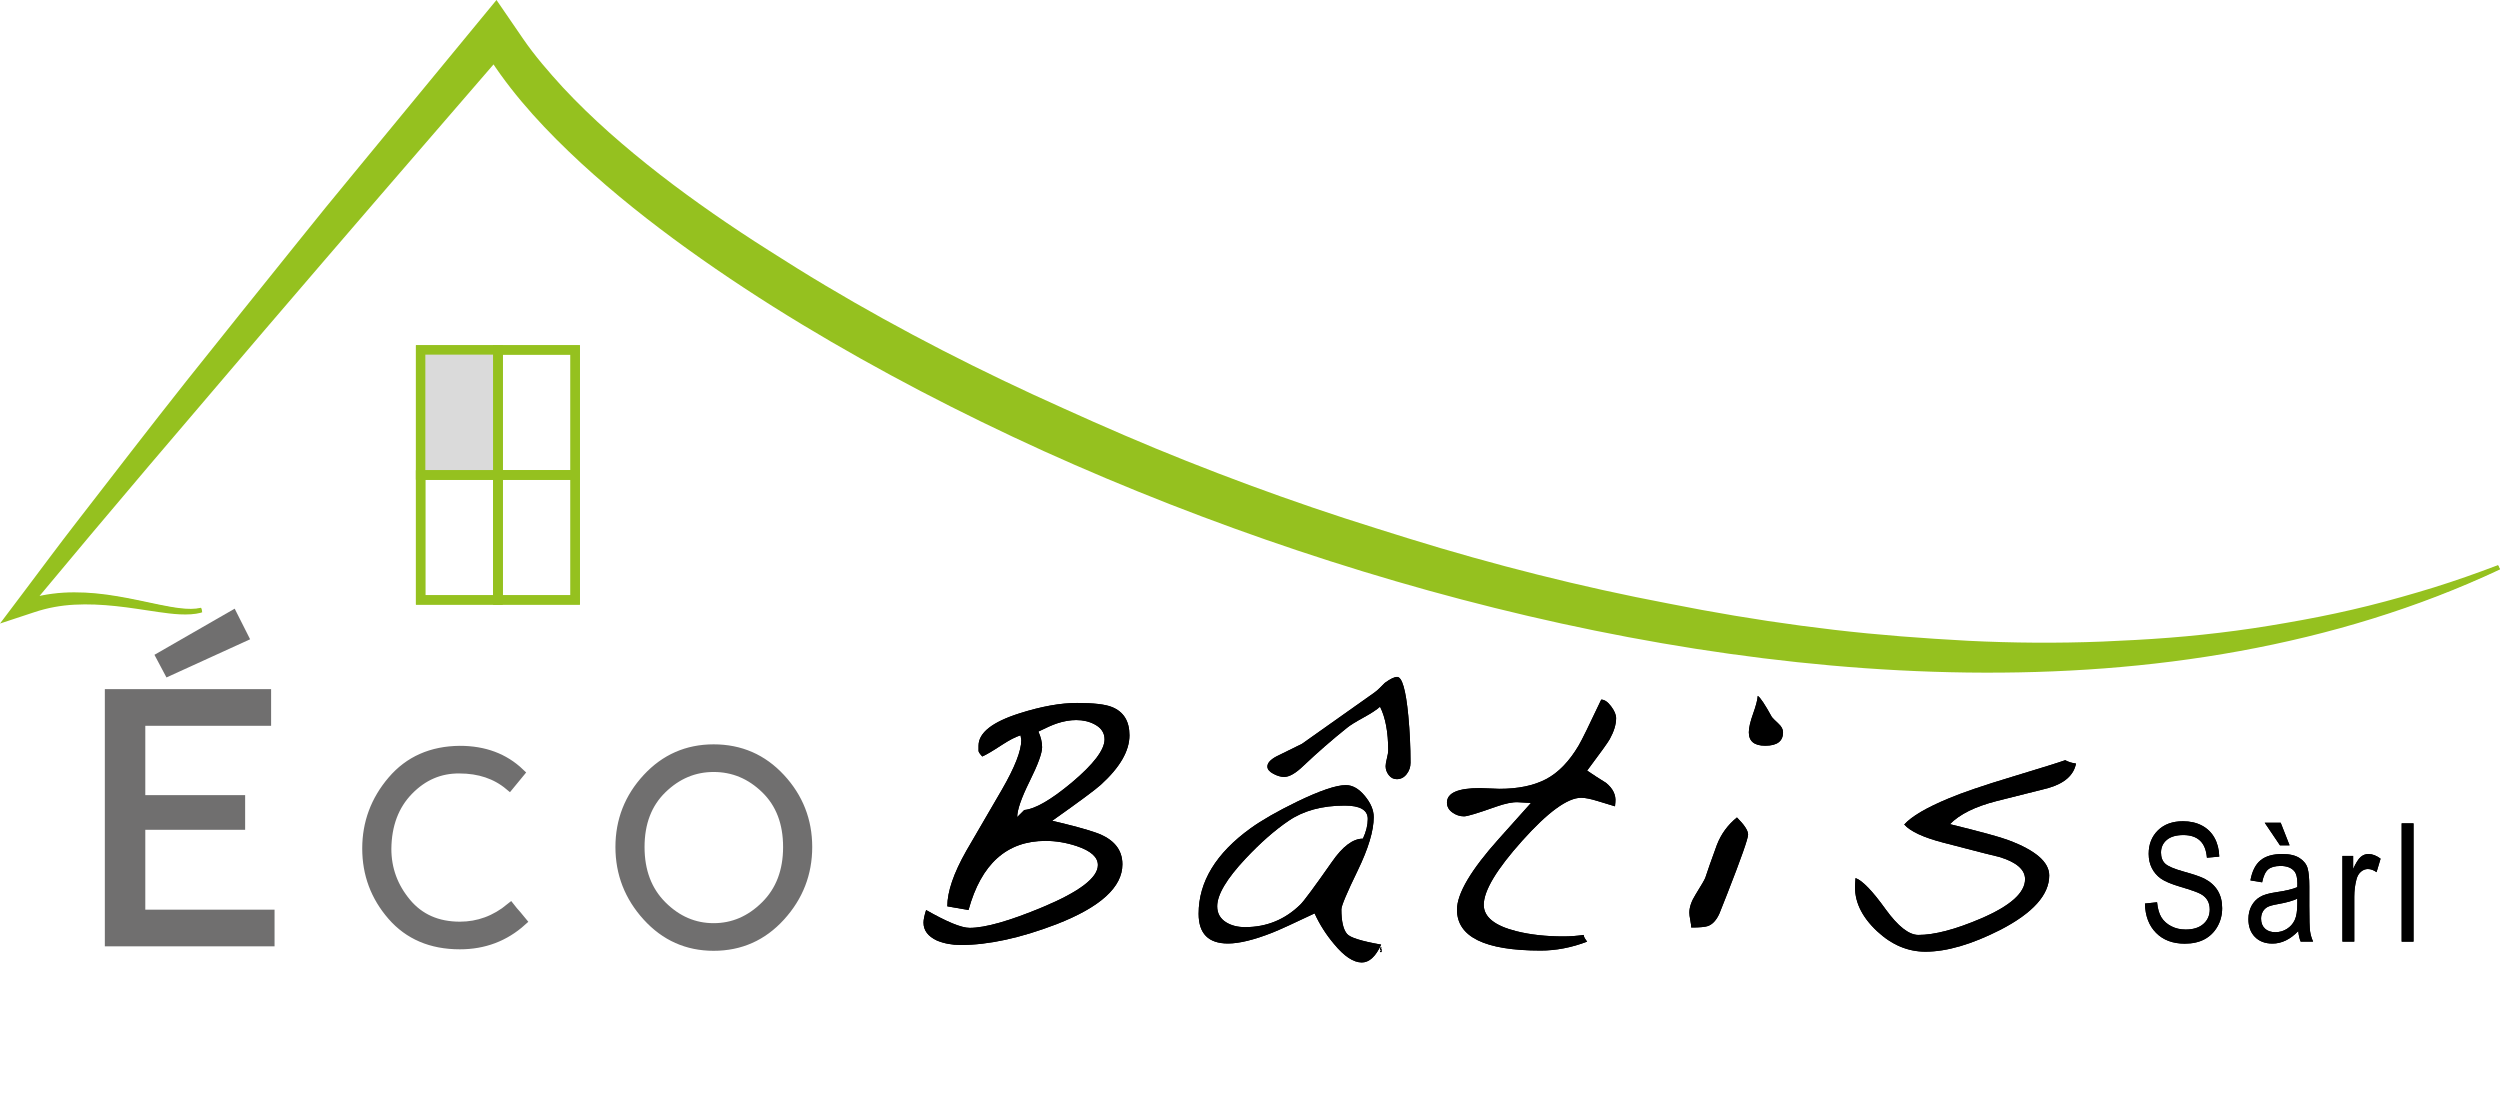 <!-- Generator: Adobe Illustrator 21.0.0, SVG Export Plug-In  -->
<svg version="1.1"
	 xmlns="http://www.w3.org/2000/svg" xmlns:xlink="http://www.w3.org/1999/xlink" xmlns:a="http://ns.adobe.com/AdobeSVGViewerExtensions/3.0/"
	 x="0px" y="0px" width="795.936px" height="352.663px" viewBox="0 0 795.936 352.663"
	 style="enable-background:new 0 0 795.936 352.663;" xml:space="preserve">
<style type="text/css">
	.st0{fill:#DADADA;stroke:#95C11F;stroke-width:3;stroke-miterlimit:10;}
	.st1{fill:none;stroke:#95C11F;stroke-width:3;stroke-miterlimit:10;}
	.st2{fill:#95C11F;}
	.st3{fill:#706F6F;stroke:#706F6F;}
	.st4{fill:#706F6F;stroke:#706F6F;stroke-width:3;stroke-miterlimit:10;}
	.st5{font-family:'FranklinGothic-Book';}
	.st6{font-size:118.365px;}
	.st7{letter-spacing:21;}
	.st8{font-family:'Solomon';}
	.st9{letter-spacing:19;}
	.st10{font-family:'Handwriting-Dakota';}
	.st11{font-family:'ArialNarrow';}
	.st12{font-size:52.606px;}
	.st13{letter-spacing:4;}
</style>
<defs>
</defs>
<g>
	<rect x="133.919" y="111.405" class="st0" width="24.606" height="39.797"/>
	<rect x="158.525" y="111.405" class="st1" width="24.606" height="39.797"/>
	<rect x="133.919" y="151.202" class="st1" width="24.606" height="39.797"/>
	<rect x="158.525" y="151.202" class="st1" width="24.606" height="39.797"/>
</g>
<g>
	<g>
		<g>
			<path class="st2" d="M64.344,194.797c-2.329,0.672-4.726,0.665-7.045,0.529c-2.326-0.154-4.612-0.479-6.881-0.823
				c-4.533-0.702-9.003-1.499-13.466-2.012c-4.46-0.513-8.905-0.782-13.277-0.589c-4.374,0.179-8.658,0.921-12.717,2.212
				l-8.877,2.822l5.771-7.601c11.454-15.086,23.162-29.969,34.904-44.823c5.883-7.417,11.731-14.864,17.676-22.23L78.3,100.215
				l17.92-22.023l8.981-10.993l9.059-10.925l36.281-43.648l7.438-8.948l6.724,9.918c3.723,5.491,8.149,10.686,12.766,15.766
				c4.666,5.053,9.66,9.897,14.857,14.565c10.424,9.319,21.619,17.958,33.219,26.075c5.802,4.06,11.701,8,17.69,11.818
				c5.982,3.829,12.003,7.613,18.115,11.259c12.215,7.309,24.7,14.213,37.382,20.756c12.683,6.543,25.564,12.725,38.6,18.569
				c13.006,5.91,26.142,11.557,39.433,16.825c13.288,5.275,26.71,10.218,40.246,14.823c6.768,2.304,13.568,4.51,20.393,6.636
				c6.823,2.132,13.648,4.26,20.513,6.254c13.724,4.007,27.558,7.634,41.477,10.885c6.959,1.628,13.944,3.139,20.947,4.556
				c3.501,0.712,7.008,1.394,10.52,2.045c3.508,0.677,7.019,1.332,10.535,1.966c14.066,2.517,28.212,4.577,42.411,6.157
				c14.2,1.581,28.453,2.583,42.725,3.239c14.274,0.612,28.577,0.608,42.855-0.048c14.273-0.684,28.553-1.797,42.726-3.86
				c7.09-1.001,14.144-2.25,21.183-3.617c7.039-1.369,14.043-2.951,20.997-4.761c13.885-3.675,27.671-7.986,41.072-13.445
				l0.508,1.087c-26.287,12.312-54.319,20.671-82.846,25.828c-28.552,5.148-57.618,7.136-86.602,6.78
				c-28.998-0.363-57.938-3.071-86.576-7.547c-28.642-4.494-56.992-10.765-84.928-18.5c-27.935-7.745-55.46-16.956-82.461-27.509
				c-13.499-5.281-26.867-10.9-40.074-16.877c-13.196-6.001-26.237-12.346-39.085-19.062c-25.676-13.454-50.674-28.298-74.231-45.25
				c-11.769-8.48-23.16-17.515-33.857-27.347c-10.642-9.86-20.721-20.502-28.727-32.738l1.469,0.101
				c-24.747,28.607-49.488,57.217-74.088,85.946c-24.598,28.731-49.07,57.57-73.203,86.69l-0.689-1.06
				c4.46-1.214,9.078-1.804,13.681-1.802c4.605-0.025,9.189,0.466,13.703,1.22c4.519,0.743,8.974,1.761,13.424,2.668
				c2.225,0.446,4.453,0.87,6.683,1.122c2.222,0.239,4.483,0.332,6.579-0.174L64.344,194.797z"/>
		</g>
	</g>
</g>
<g>
	<path class="st3" d="M85.91,291.123v8.669H34.877v-78.891h49.935v8.669H44.76v25.084h31.787v8.033H44.76v28.436H85.91z
		 M77.588,202.812l-23.927,10.923l-2.485-4.681l22.916-13.178L77.588,202.812z"/>
	<path class="st3" d="M165.475,246.059l-3.314,4.033c-4.261-3.559-9.549-5.34-15.861-5.34c-6.234-0.077-11.641,2.236-16.216,6.941
		c-4.578,4.707-6.906,10.896-6.984,18.568c0,6.406,2.09,12.121,6.273,17.145c4.182,5.023,9.863,7.533,17.044,7.533
		c5.918,0,11.284-1.978,16.098-5.934c0.551,0.712,1.243,1.522,2.071,2.433c0.829,0.909,1.361,1.523,1.598,1.84
		c-5.524,4.975-12.114,7.461-19.767,7.461c-9.075,0-16.275-3.063-21.602-9.188c-5.326-6.125-7.989-13.261-7.989-21.407
		s2.682-15.361,8.048-21.646c5.366-6.284,12.547-9.465,21.542-9.545C154.151,238.952,160.504,241.321,165.475,246.059z"/>
	<path class="st3" d="M248.492,247.756c5.731,6.185,8.598,13.49,8.598,21.914c0,8.426-2.867,15.789-8.598,22.09
		c-5.733,6.303-12.83,9.452-21.289,9.452c-8.382,0-15.439-3.149-21.17-9.452c-5.733-6.301-8.598-13.664-8.598-22.09
		c0-8.424,2.865-15.73,8.598-21.914c5.731-6.185,12.789-9.276,21.17-9.276C235.663,238.48,242.759,241.571,248.492,247.756z
		 M210.791,251.183c-4.723,4.604-7.083,10.766-7.083,18.489s2.36,13.943,7.083,18.663c4.724,4.72,10.194,7.077,16.412,7.077
		s11.707-2.357,16.469-7.077c4.763-4.72,7.145-10.939,7.145-18.663s-2.362-13.886-7.085-18.489
		c-4.723-4.602-10.233-6.903-16.528-6.903C220.985,244.279,215.515,246.581,210.791,251.183z"/>
	<path d="M359.593,234.1c0,4.972-3.039,10.22-9.114,15.742c-1.736,1.58-6.906,5.406-15.505,11.481
		c6.155,1.421,10.81,2.684,13.967,3.788c5.602,1.974,8.404,5.326,8.404,10.061c0,7.261-6.983,13.612-20.951,19.057
		c-11.522,4.421-21.701,6.629-30.538,6.629c-2.763,0-5.288-0.474-7.575-1.421c-2.841-1.341-4.261-3.234-4.261-5.681
		c0-0.947,0.276-2.288,0.829-4.024c6.628,3.787,11.245,5.681,13.849,5.681c4.972,0,12.743-2.208,23.318-6.628
		c11.678-4.892,17.518-9.351,17.518-13.375c0-2.524-2.249-4.537-6.747-6.037c-3.314-1.104-6.628-1.657-9.943-1.657
		c-12.31,0-20.477,7.339-24.501,22.017l-6.747-1.185c0-4.654,2.012-10.534,6.037-17.636c2.13-3.629,5.918-10.139,11.363-19.53
		c4.102-7.102,6.155-12.349,6.155-15.742l-0.236-1.539c-1.58,0.474-3.631,1.539-6.155,3.196c-2.763,1.815-4.775,2.999-6.037,3.551
		c-0.79-0.868-1.184-1.46-1.184-1.775v-1.657c0-4.103,4.339-7.535,13.02-10.298c6.943-2.208,13.059-3.314,18.347-3.314
		c5.286,0,8.996,0.435,11.126,1.302C357.738,226.604,359.593,229.602,359.593,234.1z M351.663,235.401
		c0-2.051-1.026-3.628-3.077-4.734c-1.737-0.947-3.71-1.42-5.918-1.42c-1.973,0-4.024,0.354-6.155,1.064
		c-1.42,0.474-3.394,1.343-5.918,2.604c0.788,1.736,1.184,3.394,1.184,4.972c0,1.894-1.322,5.504-3.965,10.83
		c-2.645,5.326-3.965,9.134-3.965,11.422l2.249-2.249c3.471-0.314,8.522-3.234,15.15-8.759
		C348.189,243.293,351.663,238.716,351.663,235.401z"/>
	<path d="M439.724,300.739c-1.736,3.787-3.787,5.682-6.154,5.682c-2.684,0-5.643-1.974-8.878-5.919
		c-2.526-2.998-4.577-6.232-6.154-9.706c-6.629,3.157-11.126,5.208-13.494,6.155c-5.84,2.29-10.534,3.433-14.084,3.433
		c-6.235,0-9.351-3.155-9.351-9.469c0-10.18,5.522-19.253,16.571-27.225c3.628-2.604,8.521-5.403,14.677-8.403
		c7.339-3.551,12.547-5.327,15.624-5.327c2.131,0,4.143,1.146,6.036,3.433c1.895,2.29,2.841,4.539,2.841,6.747
		c0,4.341-1.716,10.043-5.148,17.104c-3.433,7.063-5.149,11.147-5.149,12.251c0,3.788,0.592,6.392,1.776,7.812
		C429.781,298.49,433.41,299.635,439.724,300.739z M435.463,260.732c0-2.841-2.447-4.261-7.339-4.261
		c-7.181,0-13.138,1.618-17.872,4.853c-4.421,3-8.996,7.024-13.73,12.073c-5.998,6.392-8.996,11.442-8.996,15.15
		c0,2.211,0.947,3.906,2.841,5.09c1.657,1.026,3.669,1.539,6.036,1.539c6.865,0,12.743-2.406,17.636-7.221
		c1.184-1.184,4.536-5.72,10.061-13.611c3.393-4.892,6.668-7.339,9.824-7.339C434.949,264.797,435.463,262.705,435.463,260.732z
		 M449.075,242.858c0,1.343-0.415,2.545-1.243,3.61s-1.875,1.598-3.137,1.598c-1.026,0-1.875-0.433-2.545-1.302
		c-0.671-0.867-1.006-1.814-1.006-2.841c0-0.551,0.137-1.38,0.414-2.485c0.275-1.104,0.414-1.933,0.414-2.486
		c0-5.838-0.869-10.493-2.604-13.967c-1.026,0.947-2.802,2.112-5.326,3.492c-2.526,1.381-4.262,2.467-5.208,3.255
		c-4.735,3.787-9.352,7.812-13.849,12.073c-2.447,2.367-4.498,3.551-6.155,3.551c-1.026,0-2.171-0.335-3.433-1.006
		c-1.263-0.67-1.894-1.439-1.894-2.309c0-1.104,0.946-2.169,2.841-3.195c0.157-0.078,2.879-1.421,8.167-4.024l23.081-16.335
		c0.551-0.394,1.104-0.867,1.657-1.42l1.656-1.657c1.735-1.262,3.037-1.894,3.906-1.894c1.578,0,2.762,4.104,3.551,12.31
		C448.838,232.798,449.075,237.81,449.075,242.858z M439.369,303.107v-0.355h0.236v-0.354h-0.236v-0.711h0.474v0.237h-0.237v0.236
		h0.237v0.947H439.369z"/>
	<path d="M514.529,228.655c0,1.973-0.671,4.183-2.012,6.628c-0.554,1.026-2.959,4.38-7.221,10.061
		c1.972,1.343,3.983,2.646,6.037,3.906c2.208,1.816,3.195,3.867,2.959,6.155l-0.118,1.302c-0.08,0-1.895-0.551-5.445-1.657
		c-2.289-0.71-4.065-1.065-5.326-1.065c-4.341,0-10.594,4.558-18.761,13.672s-12.251,15.92-12.251,20.418
		c0,3.867,3.472,6.669,10.416,8.403c4.418,1.106,9.39,1.657,14.914,1.657c2.131,0,4.3-0.157,6.51-0.474
		c-0.079,0.396,0.275,1.106,1.065,2.131c-4.971,1.894-9.903,2.841-14.796,2.841c-17.754,0-26.632-4.339-26.632-13.021
		c0-5.128,4.457-12.665,13.375-22.607l10.18-11.363l-4.143-0.236c-1.736-0.078-4.065,0.396-6.983,1.42
		c-5.761,2.054-9.155,3.078-10.18,3.078c-1.343,0-2.585-0.414-3.729-1.243c-1.145-0.828-1.716-1.873-1.716-3.137
		c0-3.077,3.51-4.616,10.534-4.616c0.71,0,1.734,0.041,3.077,0.118c1.341,0.08,2.367,0.119,3.078,0.119
		c5.995,0,10.948-1.025,14.854-3.078c3.906-2.051,7.357-5.602,10.356-10.652c1.025-1.735,3.433-6.629,7.221-14.678
		c1.024,0,2.071,0.71,3.137,2.131C513.997,226.287,514.529,227.551,514.529,228.655z"/>
	<path d="M556.548,265.703c0,1.263-2.21,7.536-6.629,18.819c-0.553,1.421-1.381,3.513-2.485,6.273
		c-0.946,2.131-2.171,3.474-3.669,4.024c-0.869,0.316-2.645,0.474-5.326,0.474c0-0.551-0.101-1.341-0.296-2.367
		c-0.198-1.024-0.296-1.814-0.296-2.367c0-1.734,0.669-3.669,2.012-5.8c1.814-2.919,2.841-4.694,3.077-5.326
		c0.631-1.972,1.854-5.445,3.67-10.416c1.341-3.472,3.471-6.393,6.392-8.76C555.364,262.625,556.548,264.441,556.548,265.703z
		 M567.674,233.152c0,2.841-1.894,4.262-5.682,4.262c-3.473,0-5.208-1.421-5.208-4.262c0-1.42,0.453-3.392,1.361-5.918
		c0.906-2.524,1.4-4.418,1.479-5.682c0.788,0.474,2.288,2.723,4.498,6.747c0.157,0.236,0.867,0.947,2.131,2.131
		C567.2,231.3,567.674,232.206,567.674,233.152z"/>
	<path d="M660.943,243.096c-0.711,3.71-3.67,6.313-8.878,7.812c-3.077,0.79-8.562,2.172-16.452,4.143
		c-6.788,1.737-11.719,4.184-14.796,7.339c9.942,2.447,16.137,4.143,18.583,5.09c8.68,3.236,13.021,6.983,13.021,11.244
		c0,6.155-5.169,11.916-15.506,17.281c-9.155,4.655-17.124,6.984-23.91,6.984c-5.604,0-10.732-2.172-15.387-6.511
		c-5.051-4.734-7.38-9.783-6.983-15.15l0.118-1.775c2.208,0.79,5.404,4.104,9.587,9.942c3.945,5.445,7.417,8.167,10.416,8.167
		c5.129,0,11.758-1.734,19.886-5.208c9.39-4.024,14.085-8.206,14.085-12.547c0-3.077-2.763-5.444-8.285-7.102
		c-0.236,0-6.116-1.498-17.637-4.498c-6.392-1.657-10.575-3.59-12.546-5.8c2.367-2.604,7.061-5.365,14.085-8.285
		c4.498-1.894,11.204-4.182,20.122-6.865c9.626-2.918,15.308-4.694,17.045-5.326C658.535,242.583,659.68,242.939,660.943,243.096z"
		/>
	<path d="M682.899,287.668l3.854-0.411c0.205,2.072,0.672,3.687,1.399,4.842c0.728,1.156,1.768,2.085,3.121,2.787
		c1.353,0.702,2.877,1.054,4.572,1.054c2.432,0,4.319-0.594,5.664-1.781c1.344-1.188,2.017-2.73,2.017-4.627
		c0-1.111-0.244-2.08-0.732-2.909s-1.225-1.509-2.209-2.038c-0.985-0.53-3.112-1.279-6.384-2.247
		c-2.911-0.864-4.982-1.733-6.216-2.606c-1.232-0.873-2.192-1.981-2.877-3.326s-1.027-2.864-1.027-4.56
		c0-3.048,0.984-5.539,2.954-7.475c1.969-1.936,4.623-2.902,7.963-2.902c2.295,0,4.303,0.453,6.023,1.361
		c1.721,0.907,3.057,2.209,4.007,3.904c0.951,1.695,1.46,3.69,1.528,5.984l-3.93,0.36c-0.205-2.449-0.938-4.265-2.196-5.446
		s-3.027-1.772-5.305-1.772c-2.312,0-4.075,0.519-5.291,1.555c-1.216,1.035-1.824,2.375-1.824,4.019
		c0,1.524,0.445,2.706,1.337,3.545c0.89,0.839,2.893,1.688,6.008,2.549c3.047,0.843,5.187,1.574,6.419,2.193
		c1.883,0.963,3.305,2.228,4.266,3.792c0.961,1.565,1.441,3.435,1.441,5.607c0,2.155-0.505,4.118-1.516,5.889
		c-1.01,1.77-2.385,3.117-4.122,4.041c-1.738,0.924-3.832,1.386-6.28,1.386c-3.819,0-6.863-1.147-9.132-3.442
		C684.162,294.697,682.985,291.59,682.899,287.668z"/>
	<path d="M731.71,296.427c-1.268,1.318-2.586,2.312-3.956,2.979c-1.37,0.668-2.791,1.002-4.264,1.002
		c-2.329,0-4.187-0.702-5.574-2.106c-1.387-1.403-2.08-3.296-2.08-5.677c0-1.575,0.324-2.971,0.976-4.187
		c0.65-1.216,1.541-2.166,2.672-2.852c1.13-0.685,2.842-1.189,5.137-1.516c3.083-0.452,5.343-0.991,6.781-1.618l0.026-1.182
		c0-1.866-0.334-3.176-1.002-3.93c-0.942-1.096-2.389-1.644-4.341-1.644c-1.765,0-3.083,0.365-3.956,1.097s-1.516,2.104-1.927,4.117
		l-3.725-0.616c0.53-2.929,1.605-5.061,3.224-6.396c1.618-1.335,3.935-2.003,6.948-2.003c2.346,0,4.188,0.44,5.522,1.322
		c1.336,0.883,2.18,1.975,2.53,3.275c0.352,1.302,0.527,3.202,0.527,5.702v6.165c0,4.315,0.081,7.034,0.243,8.155
		c0.163,1.122,0.484,2.214,0.964,3.275h-3.956C732.087,298.851,731.829,297.729,731.71,296.427z M731.401,286.101
		c-1.387,0.686-3.45,1.268-6.19,1.747c-1.593,0.274-2.706,0.587-3.339,0.938c-0.634,0.352-1.126,0.848-1.478,1.49
		c-0.351,0.642-0.526,1.383-0.526,2.222c0,1.302,0.402,2.342,1.207,3.121s1.918,1.169,3.34,1.169c1.353,0,2.581-0.352,3.686-1.054
		s1.931-1.64,2.479-2.812c0.548-1.173,0.821-2.881,0.821-5.125V286.101z M728.936,269.122h-3.057l-4.854-7.192h5.086
		L728.936,269.122z"/>
	<path d="M745.767,299.792v-27.279h3.416v4.136c0.874-1.918,1.674-3.189,2.402-3.814c0.728-0.625,1.545-0.938,2.453-0.938
		c1.267,0,2.56,0.496,3.878,1.489l-1.284,4.29c-0.941-0.668-1.858-1.002-2.748-1.002c-0.806,0-1.541,0.282-2.209,0.848
		s-1.14,1.354-1.413,2.363c-0.479,1.764-0.719,3.639-0.719,5.625v14.282H745.767z"/>
	<path d="M764.627,299.792v-37.657h3.775v37.657H764.627z"/>
</g>
<g>
	<rect x="133.919" y="111.405" class="st0" width="24.606" height="39.797"/>
	<rect x="158.525" y="111.405" class="st1" width="24.606" height="39.797"/>
	<rect x="133.919" y="151.202" class="st1" width="24.606" height="39.797"/>
	<rect x="158.525" y="151.202" class="st1" width="24.606" height="39.797"/>
</g>
<g>
	<g>
		<g>
			<path class="st2" d="M64.382,194.943c-2.352,0.718-4.774,0.748-7.112,0.649c-2.347-0.109-4.642-0.431-6.92-0.748
				c-4.55-0.66-9.023-1.411-13.476-1.877c-4.45-0.466-8.869-0.686-13.196-0.449c-4.329,0.223-8.544,1.004-12.52,2.316L0,198.52
				l7.276-9.658c5.7-7.567,11.337-15.189,17.141-22.674l17.393-22.471c5.829-7.465,11.612-14.97,17.512-22.375l17.735-22.187
				l17.788-22.141l8.916-11.051l9.011-10.968l36.089-43.817L158.068,0l8.496,12.39c3.666,5.347,8.062,10.425,12.63,15.425
				c4.622,4.971,9.579,9.749,14.746,14.358c10.362,9.202,21.512,17.752,33.074,25.787c5.783,4.019,11.665,7.921,17.637,11.701
				c5.963,3.794,11.957,7.562,18.049,11.185c12.171,7.265,24.616,14.13,37.259,20.637c12.644,6.506,25.488,12.654,38.487,18.465
				c12.962,5.894,26.046,11.544,39.291,16.807c13.241,5.272,26.616,10.213,40.105,14.818c6.744,2.304,13.521,4.51,20.323,6.636
				c6.798,2.134,13.593,4.286,20.432,6.292c13.669,4.038,27.449,7.696,41.314,10.98c6.932,1.645,13.89,3.172,20.866,4.607
				c3.487,0.72,6.981,1.412,10.479,2.072l10.492,2.012c14.008,2.581,28.098,4.708,42.242,6.356
				c14.146,1.651,28.345,2.71,42.567,3.478c14.224,0.712,28.481,0.81,42.72,0.258c7.117-0.306,14.238-0.671,21.349-1.226
				c7.112-0.556,14.212-1.304,21.29-2.251c7.082-0.931,14.127-2.123,21.166-3.41c7.039-1.29,14.047-2.792,21.01-4.523
				c6.96-1.739,13.874-3.698,20.759-5.816c6.878-2.139,13.682-4.546,20.451-7.111l0.635,1.359
				c-26.278,12.366-54.315,20.783-82.856,25.995c-28.564,5.228-57.659,7.204-86.661,6.837c-29.018-0.369-57.973-3.085-86.625-7.569
				c-28.655-4.502-57.017-10.781-84.962-18.525c-27.945-7.754-55.478-16.974-82.486-27.536c-13.503-5.285-26.874-10.91-40.085-16.89
				c-13.202-6-26.249-12.345-39.104-19.061c-25.69-13.455-50.702-28.299-74.279-45.259c-11.779-8.483-23.182-17.523-33.893-27.365
				c-10.657-9.87-20.754-20.524-28.788-32.797l2.019,0.138c-24.741,28.611-49.477,57.225-74.072,85.958l-36.799,43.177
				c-12.232,14.421-24.409,28.888-36.497,43.429l-0.938-1.443c4.485-1.214,9.125-1.798,13.744-1.789
				c4.622-0.018,9.216,0.482,13.736,1.245c4.524,0.752,8.982,1.777,13.427,2.691c2.222,0.449,4.445,0.876,6.667,1.131
				c2.213,0.242,4.459,0.336,6.524-0.159L64.382,194.943z"/>
		</g>
	</g>
</g>
<g>
	<path class="st4" d="M85.91,291.123v8.669H34.877v-78.891h49.935v8.669H44.76v25.084h31.787v8.033H44.76v28.436H85.91z
		 M77.588,202.812l-23.927,10.923l-2.485-4.681l22.916-13.178L77.588,202.812z"/>
	<path class="st4" d="M165.475,246.059l-3.314,4.033c-4.261-3.559-9.549-5.34-15.861-5.34c-6.234-0.077-11.641,2.236-16.216,6.941
		c-4.578,4.707-6.906,10.896-6.984,18.568c0,6.406,2.09,12.121,6.273,17.145c4.182,5.023,9.863,7.533,17.044,7.533
		c5.918,0,11.284-1.978,16.098-5.934c0.551,0.712,1.243,1.522,2.071,2.433c0.829,0.909,1.361,1.523,1.598,1.84
		c-5.524,4.975-12.114,7.461-19.767,7.461c-9.075,0-16.275-3.063-21.602-9.188c-5.326-6.125-7.989-13.261-7.989-21.407
		s2.682-15.361,8.048-21.646c5.366-6.284,12.547-9.465,21.542-9.545C154.151,238.952,160.504,241.321,165.475,246.059z"/>
	<path class="st4" d="M248.492,247.756c5.731,6.185,8.598,13.49,8.598,21.914c0,8.426-2.867,15.789-8.598,22.09
		c-5.733,6.303-12.83,9.452-21.289,9.452c-8.382,0-15.439-3.149-21.17-9.452c-5.733-6.301-8.598-13.664-8.598-22.09
		c0-8.424,2.865-15.73,8.598-21.914c5.731-6.185,12.789-9.276,21.17-9.276C235.663,238.48,242.759,241.571,248.492,247.756z
		 M210.791,251.183c-4.723,4.604-7.083,10.766-7.083,18.489s2.36,13.943,7.083,18.663c4.724,4.72,10.194,7.077,16.412,7.077
		s11.707-2.357,16.469-7.077c4.763-4.72,7.145-10.939,7.145-18.663s-2.362-13.886-7.085-18.489
		c-4.723-4.602-10.233-6.903-16.528-6.903C220.985,244.279,215.515,246.581,210.791,251.183z"/>
	<path d="M359.593,234.1c0,4.972-3.039,10.22-9.114,15.742c-1.736,1.58-6.906,5.406-15.505,11.481
		c6.155,1.421,10.81,2.684,13.967,3.788c5.602,1.974,8.404,5.326,8.404,10.061c0,7.261-6.983,13.612-20.951,19.057
		c-11.522,4.421-21.701,6.629-30.538,6.629c-2.763,0-5.288-0.474-7.575-1.421c-2.841-1.341-4.261-3.234-4.261-5.681
		c0-0.947,0.276-2.288,0.829-4.024c6.628,3.787,11.245,5.681,13.849,5.681c4.972,0,12.743-2.208,23.318-6.628
		c11.678-4.892,17.518-9.351,17.518-13.375c0-2.524-2.249-4.537-6.747-6.037c-3.314-1.104-6.628-1.657-9.943-1.657
		c-12.31,0-20.477,7.339-24.501,22.017l-6.747-1.185c0-4.654,2.012-10.534,6.037-17.636c2.13-3.629,5.918-10.139,11.363-19.53
		c4.102-7.102,6.155-12.349,6.155-15.742l-0.236-1.539c-1.58,0.474-3.631,1.539-6.155,3.196c-2.763,1.815-4.775,2.999-6.037,3.551
		c-0.79-0.868-1.184-1.46-1.184-1.775v-1.657c0-4.103,4.339-7.535,13.02-10.298c6.943-2.208,13.059-3.314,18.347-3.314
		c5.286,0,8.996,0.435,11.126,1.302C357.738,226.604,359.593,229.602,359.593,234.1z M351.663,235.401
		c0-2.051-1.026-3.628-3.077-4.734c-1.737-0.947-3.71-1.42-5.918-1.42c-1.973,0-4.024,0.354-6.155,1.064
		c-1.42,0.474-3.394,1.343-5.918,2.604c0.788,1.736,1.184,3.394,1.184,4.972c0,1.894-1.322,5.504-3.965,10.83
		c-2.645,5.326-3.965,9.134-3.965,11.422l2.249-2.249c3.471-0.314,8.522-3.234,15.15-8.759
		C348.189,243.293,351.663,238.716,351.663,235.401z"/>
	<path d="M439.724,300.739c-1.736,3.787-3.787,5.682-6.154,5.682c-2.684,0-5.643-1.974-8.878-5.919
		c-2.526-2.998-4.577-6.232-6.154-9.706c-6.629,3.157-11.126,5.208-13.494,6.155c-5.84,2.29-10.534,3.433-14.084,3.433
		c-6.235,0-9.351-3.155-9.351-9.469c0-10.18,5.522-19.253,16.571-27.225c3.628-2.604,8.521-5.403,14.677-8.403
		c7.339-3.551,12.547-5.327,15.624-5.327c2.131,0,4.143,1.146,6.036,3.433c1.895,2.29,2.841,4.539,2.841,6.747
		c0,4.341-1.716,10.043-5.148,17.104c-3.433,7.063-5.149,11.147-5.149,12.251c0,3.788,0.592,6.392,1.776,7.812
		C429.781,298.49,433.41,299.635,439.724,300.739z M435.463,260.732c0-2.841-2.447-4.261-7.339-4.261
		c-7.181,0-13.138,1.618-17.872,4.853c-4.421,3-8.996,7.024-13.73,12.073c-5.998,6.392-8.996,11.442-8.996,15.15
		c0,2.211,0.947,3.906,2.841,5.09c1.657,1.026,3.669,1.539,6.036,1.539c6.865,0,12.743-2.406,17.636-7.221
		c1.184-1.184,4.536-5.72,10.061-13.611c3.393-4.892,6.668-7.339,9.824-7.339C434.949,264.797,435.463,262.705,435.463,260.732z
		 M449.075,242.858c0,1.343-0.415,2.545-1.243,3.61s-1.875,1.598-3.137,1.598c-1.026,0-1.875-0.433-2.545-1.302
		c-0.671-0.867-1.006-1.814-1.006-2.841c0-0.551,0.137-1.38,0.414-2.485c0.275-1.104,0.414-1.933,0.414-2.486
		c0-5.838-0.869-10.493-2.604-13.967c-1.026,0.947-2.802,2.112-5.326,3.492c-2.526,1.381-4.262,2.467-5.208,3.255
		c-4.735,3.787-9.352,7.812-13.849,12.073c-2.447,2.367-4.498,3.551-6.155,3.551c-1.026,0-2.171-0.335-3.433-1.006
		c-1.263-0.67-1.894-1.439-1.894-2.309c0-1.104,0.946-2.169,2.841-3.195c0.157-0.078,2.879-1.421,8.167-4.024l23.081-16.335
		c0.551-0.394,1.104-0.867,1.657-1.42l1.656-1.657c1.735-1.262,3.037-1.894,3.906-1.894c1.578,0,2.762,4.104,3.551,12.31
		C448.838,232.798,449.075,237.81,449.075,242.858z M439.369,303.107v-0.355h0.236v-0.354h-0.236v-0.711h0.474v0.237h-0.237v0.236
		h0.237v0.947H439.369z"/>
	<path d="M514.529,228.655c0,1.973-0.671,4.183-2.012,6.628c-0.554,1.026-2.959,4.38-7.221,10.061
		c1.972,1.343,3.983,2.646,6.037,3.906c2.208,1.816,3.195,3.867,2.959,6.155l-0.118,1.302c-0.08,0-1.895-0.551-5.445-1.657
		c-2.289-0.71-4.065-1.065-5.326-1.065c-4.341,0-10.594,4.558-18.761,13.672s-12.251,15.92-12.251,20.418
		c0,3.867,3.472,6.669,10.416,8.403c4.418,1.106,9.39,1.657,14.914,1.657c2.131,0,4.3-0.157,6.51-0.474
		c-0.079,0.396,0.275,1.106,1.065,2.131c-4.971,1.894-9.903,2.841-14.796,2.841c-17.754,0-26.632-4.339-26.632-13.021
		c0-5.128,4.457-12.665,13.375-22.607l10.18-11.363l-4.143-0.236c-1.736-0.078-4.065,0.396-6.983,1.42
		c-5.761,2.054-9.155,3.078-10.18,3.078c-1.343,0-2.585-0.414-3.729-1.243c-1.145-0.828-1.716-1.873-1.716-3.137
		c0-3.077,3.51-4.616,10.534-4.616c0.71,0,1.734,0.041,3.077,0.118c1.341,0.08,2.367,0.119,3.078,0.119
		c5.995,0,10.948-1.025,14.854-3.078c3.906-2.051,7.357-5.602,10.356-10.652c1.025-1.735,3.433-6.629,7.221-14.678
		c1.024,0,2.071,0.71,3.137,2.131C513.997,226.287,514.529,227.551,514.529,228.655z"/>
	<path d="M556.548,265.703c0,1.263-2.21,7.536-6.629,18.819c-0.553,1.421-1.381,3.513-2.485,6.273
		c-0.946,2.131-2.171,3.474-3.669,4.024c-0.869,0.316-2.645,0.474-5.326,0.474c0-0.551-0.101-1.341-0.296-2.367
		c-0.198-1.024-0.296-1.814-0.296-2.367c0-1.734,0.669-3.669,2.012-5.8c1.814-2.919,2.841-4.694,3.077-5.326
		c0.631-1.972,1.854-5.445,3.67-10.416c1.341-3.472,3.471-6.393,6.392-8.76C555.364,262.625,556.548,264.441,556.548,265.703z
		 M567.674,233.152c0,2.841-1.894,4.262-5.682,4.262c-3.473,0-5.208-1.421-5.208-4.262c0-1.42,0.453-3.392,1.361-5.918
		c0.906-2.524,1.4-4.418,1.479-5.682c0.788,0.474,2.288,2.723,4.498,6.747c0.157,0.236,0.867,0.947,2.131,2.131
		C567.2,231.3,567.674,232.206,567.674,233.152z"/>
	<path d="M660.943,243.096c-0.711,3.71-3.67,6.313-8.878,7.812c-3.077,0.79-8.562,2.172-16.452,4.143
		c-6.788,1.737-11.719,4.184-14.796,7.339c9.942,2.447,16.137,4.143,18.583,5.09c8.68,3.236,13.021,6.983,13.021,11.244
		c0,6.155-5.169,11.916-15.506,17.281c-9.155,4.655-17.124,6.984-23.91,6.984c-5.604,0-10.732-2.172-15.387-6.511
		c-5.051-4.734-7.38-9.783-6.983-15.15l0.118-1.775c2.208,0.79,5.404,4.104,9.587,9.942c3.945,5.445,7.417,8.167,10.416,8.167
		c5.129,0,11.758-1.734,19.886-5.208c9.39-4.024,14.085-8.206,14.085-12.547c0-3.077-2.763-5.444-8.285-7.102
		c-0.236,0-6.116-1.498-17.637-4.498c-6.392-1.657-10.575-3.59-12.546-5.8c2.367-2.604,7.061-5.365,14.085-8.285
		c4.498-1.894,11.204-4.182,20.122-6.865c9.626-2.918,15.308-4.694,17.045-5.326C658.535,242.583,659.68,242.939,660.943,243.096z"
		/>
	<path d="M682.899,287.668l3.854-0.411c0.205,2.072,0.672,3.687,1.399,4.842c0.728,1.156,1.768,2.085,3.121,2.787
		c1.353,0.702,2.877,1.054,4.572,1.054c2.432,0,4.319-0.594,5.664-1.781c1.344-1.188,2.017-2.73,2.017-4.627
		c0-1.111-0.244-2.08-0.732-2.909s-1.225-1.509-2.209-2.038c-0.985-0.53-3.112-1.279-6.384-2.247
		c-2.911-0.864-4.982-1.733-6.216-2.606c-1.232-0.873-2.192-1.981-2.877-3.326s-1.027-2.864-1.027-4.56
		c0-3.048,0.984-5.539,2.954-7.475c1.969-1.936,4.623-2.902,7.963-2.902c2.295,0,4.303,0.453,6.023,1.361
		c1.721,0.907,3.057,2.209,4.007,3.904c0.951,1.695,1.46,3.69,1.528,5.984l-3.93,0.36c-0.205-2.449-0.938-4.265-2.196-5.446
		s-3.027-1.772-5.305-1.772c-2.312,0-4.075,0.519-5.291,1.555c-1.216,1.035-1.824,2.375-1.824,4.019
		c0,1.524,0.445,2.706,1.337,3.545c0.89,0.839,2.893,1.688,6.008,2.549c3.047,0.843,5.187,1.574,6.419,2.193
		c1.883,0.963,3.305,2.228,4.266,3.792c0.961,1.565,1.441,3.435,1.441,5.607c0,2.155-0.505,4.118-1.516,5.889
		c-1.01,1.77-2.385,3.117-4.122,4.041c-1.738,0.924-3.832,1.386-6.28,1.386c-3.819,0-6.863-1.147-9.132-3.442
		C684.162,294.697,682.985,291.59,682.899,287.668z"/>
	<path d="M731.71,296.427c-1.268,1.318-2.586,2.312-3.956,2.979c-1.37,0.668-2.791,1.002-4.264,1.002
		c-2.329,0-4.187-0.702-5.574-2.106c-1.387-1.403-2.08-3.296-2.08-5.677c0-1.575,0.324-2.971,0.976-4.187
		c0.65-1.216,1.541-2.166,2.672-2.852c1.13-0.685,2.842-1.189,5.137-1.516c3.083-0.452,5.343-0.991,6.781-1.618l0.026-1.182
		c0-1.866-0.334-3.176-1.002-3.93c-0.942-1.096-2.389-1.644-4.341-1.644c-1.765,0-3.083,0.365-3.956,1.097s-1.516,2.104-1.927,4.117
		l-3.725-0.616c0.53-2.929,1.605-5.061,3.224-6.396c1.618-1.335,3.935-2.003,6.948-2.003c2.346,0,4.188,0.44,5.522,1.322
		c1.336,0.883,2.18,1.975,2.53,3.275c0.352,1.302,0.527,3.202,0.527,5.702v6.165c0,4.315,0.081,7.034,0.243,8.155
		c0.163,1.122,0.484,2.214,0.964,3.275h-3.956C732.087,298.851,731.829,297.729,731.71,296.427z M731.401,286.101
		c-1.387,0.686-3.45,1.268-6.19,1.747c-1.593,0.274-2.706,0.587-3.339,0.938c-0.634,0.352-1.126,0.848-1.478,1.49
		c-0.351,0.642-0.526,1.383-0.526,2.222c0,1.302,0.402,2.342,1.207,3.121s1.918,1.169,3.34,1.169c1.353,0,2.581-0.352,3.686-1.054
		s1.931-1.64,2.479-2.812c0.548-1.173,0.821-2.881,0.821-5.125V286.101z M728.936,269.122h-3.057l-4.854-7.192h5.086
		L728.936,269.122z"/>
	<path d="M745.767,299.792v-27.279h3.416v4.136c0.874-1.918,1.674-3.189,2.402-3.814c0.728-0.625,1.545-0.938,2.453-0.938
		c1.267,0,2.56,0.496,3.878,1.489l-1.284,4.29c-0.941-0.668-1.858-1.002-2.748-1.002c-0.806,0-1.541,0.282-2.209,0.848
		s-1.14,1.354-1.413,2.363c-0.479,1.764-0.719,3.639-0.719,5.625v14.282H745.767z"/>
	<path d="M764.627,299.792v-37.657h3.775v37.657H764.627z"/>
</g>
</svg>